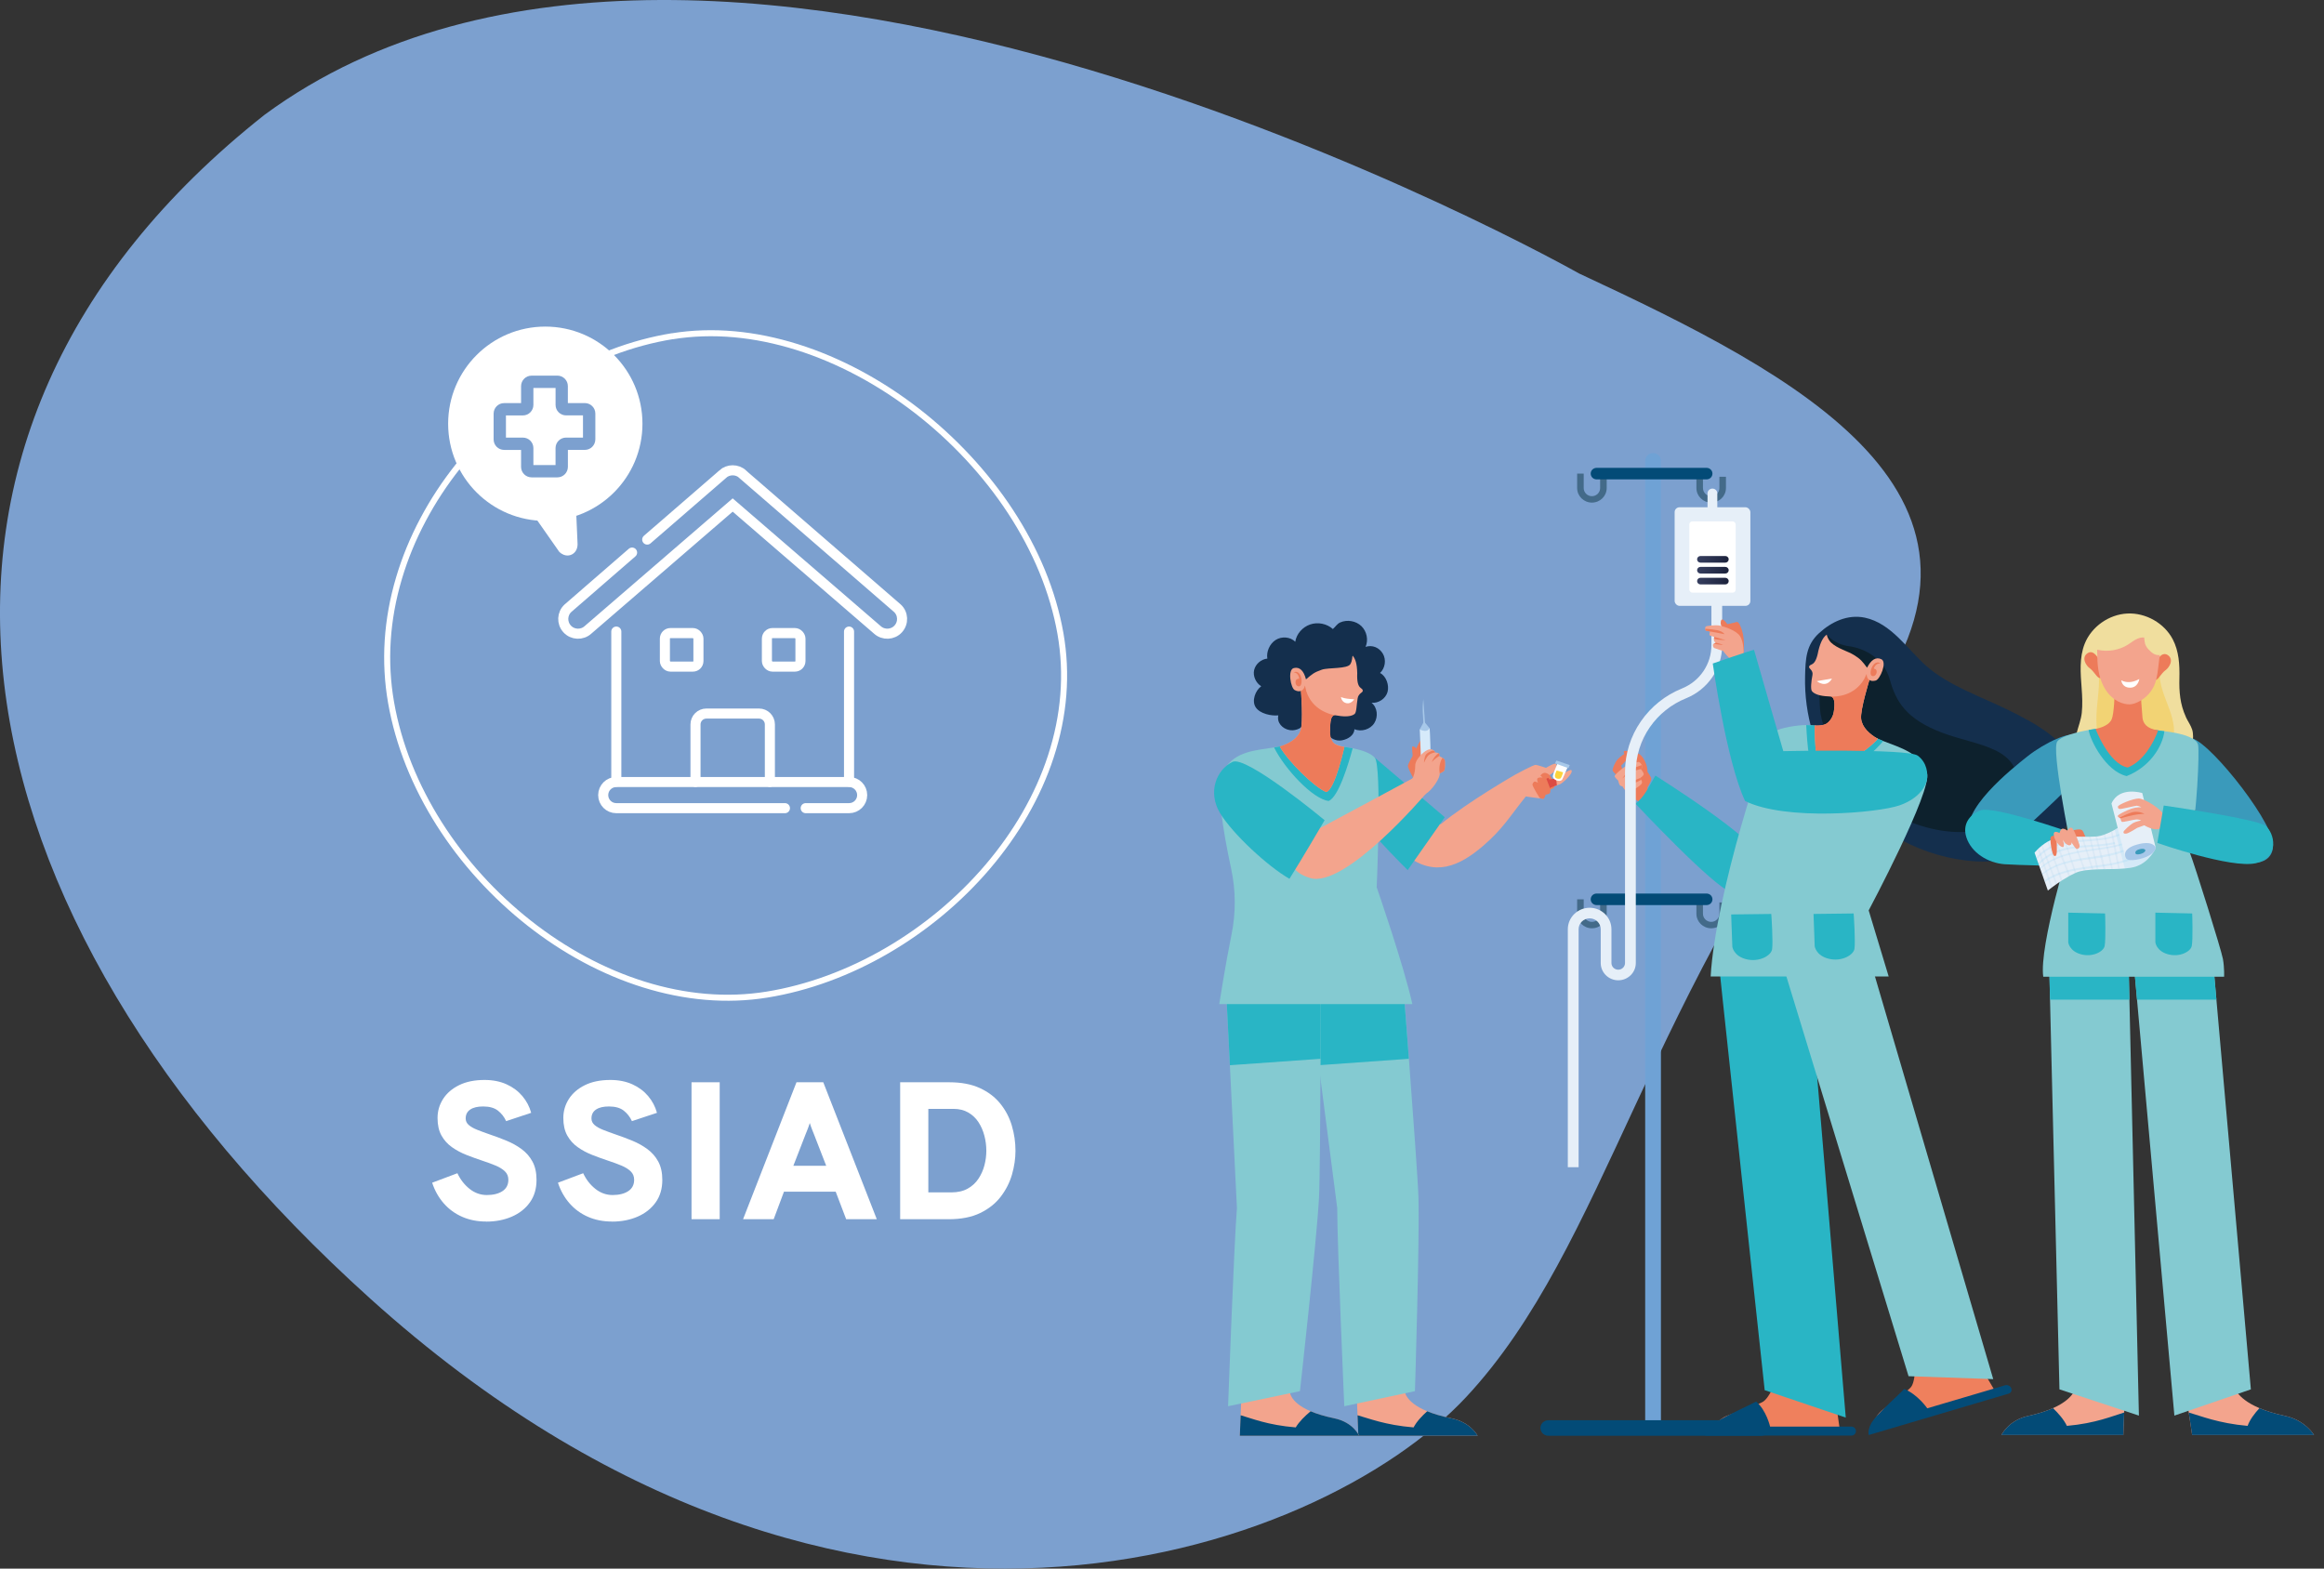 <?xml version="1.0" encoding="UTF-8"?>
<svg id="Calque_1" xmlns="http://www.w3.org/2000/svg" xmlns:xlink="http://www.w3.org/1999/xlink" version="1.1" viewBox="0 0 712.8 481.17">
  <rect x="0" y="0" width="712.8" height="481.17" fill="#333333" stroke="none"/>
  <!-- Generator: Adobe Illustrator 29.0.0, SVG Export Plug-In . SVG Version: 2.1.0 Build 186)  -->
  <defs>
    <style>
      .st0 {
        fill: #f0de9e;
      }

      .st1 {
        fill: #f2d374;
      }

      .st2 {
        fill: url(#linear-gradient2);
      }

      .st3 {
        fill: url(#linear-gradient1);
      }

      .st4 {
        fill: #ed7b5a;
      }

      .st5 {
        fill: #ef805d;
      }

      .st6 {
        fill: #e6eff8;
      }

      .st7 {
        fill: #6fa2d5;
      }

      .st8 {
        fill: #84cad1;
      }

      .st9 {
        fill: #d6eafa;
      }

      .st10 {
        fill: #0d212d;
      }

      .st11 {
        fill: #3a9abb;
      }

      .st12 {
        fill: url(#linear-gradient);
      }

      .st13 {
        fill: #436a89;
      }

      .st14 {
        fill: #fcd43b;
      }

      .st15 {
        fill: #7ca0cf;
      }

      .st16 {
        fill: #fff;
      }

      .st17 {
        stroke-linecap: round;
        stroke-width: 3.09px;
      }

      .st17, .st18 {
        fill: none;
        stroke: #fff;
        stroke-miterlimit: 10;
      }

      .st19 {
        fill: #7ecdf1;
      }

      .st19, .st20 {
        opacity: .17;
      }

      .st20, .st21 {
        fill: #a7c8e9;
      }

      .st22 {
        fill: #29b5c5;
      }

      .st23 {
        fill: #142f4d;
      }

      .st24 {
        fill: #dc4b44;
      }

      .st18 {
        stroke-width: 1.85px;
      }

      .st25 {
        fill: #f3a48d;
      }

      .st26 {
        fill: #034b77;
      }
    </style>
    <linearGradient id="linear-gradient" x1="520.52" y1="171.57" x2="530.2" y2="171.57" gradientUnits="userSpaceOnUse">
      <stop offset="0" stop-color="#363e5f"/>
      <stop offset=".67" stop-color="#252c48"/>
      <stop offset="1" stop-color="#1c223c"/>
    </linearGradient>
    <linearGradient id="linear-gradient1" y1="174.91" y2="174.91" xlink:href="#linear-gradient"/>
    <linearGradient id="linear-gradient2" y1="178.25" y2="178.25" xlink:href="#linear-gradient"/>
  </defs>
  <path class="st15" d="M81.27,35.11c-125.42,99-98.71,245.19,32.33,363.27,146.09,131.65,291.15,78.32,336.06,30.19,43.35-46.47,54.85-123.1,121.29-208.64,52.74-67.89-19.68-104.84-86.64-136.05,0,0-265.19-150.05-403.03-48.77Z"/>
  <g>
    <path class="st16" d="M149.1,374.7c-2.68,0-5.12-.48-7.32-1.44-2.2-.96-4.08-2.33-5.65-4.11-1.57-1.78-2.77-3.9-3.58-6.36l7.74-2.91c.92,1.96,2.17,3.56,3.75,4.81s3.34,1.88,5.28,1.88,3.6-.4,4.8-1.2c1.2-.8,1.8-1.96,1.8-3.48,0-1.04-.35-1.9-1.05-2.58s-1.66-1.28-2.88-1.79-2.62-1.02-4.2-1.54c-1.56-.52-3.14-1.09-4.74-1.72-1.6-.63-3.07-1.41-4.41-2.36-1.34-.94-2.42-2.13-3.23-3.58-.81-1.45-1.21-3.25-1.21-5.38s.57-4.07,1.7-5.84,2.77-3.18,4.92-4.24c2.15-1.06,4.75-1.59,7.82-1.59,2.52,0,4.76.45,6.72,1.33,1.96.89,3.58,2.1,4.86,3.62,1.28,1.52,2.18,3.23,2.7,5.13l-7.68,2.55c-.58-1.28-1.42-2.35-2.5-3.21-1.09-.86-2.61-1.29-4.54-1.29-1.72,0-3.04.31-3.98.95-.93.63-1.39,1.54-1.39,2.74,0,.78.32,1.45.95,2s1.5,1.04,2.61,1.48c1.11.44,2.39.91,3.83,1.41,1.72.58,3.43,1.22,5.13,1.92,1.7.7,3.25,1.56,4.63,2.58,1.39,1.02,2.5,2.29,3.33,3.81s1.25,3.4,1.25,5.64c0,2.7-.68,5-2.04,6.9-1.36,1.9-3.21,3.36-5.54,4.37s-4.95,1.52-7.84,1.52Z"/>
    <path class="st16" d="M187.68,374.7c-2.68,0-5.12-.48-7.32-1.44-2.2-.96-4.08-2.33-5.65-4.11-1.57-1.78-2.77-3.9-3.58-6.36l7.74-2.91c.92,1.96,2.17,3.56,3.75,4.81s3.34,1.88,5.28,1.88,3.6-.4,4.8-1.2c1.2-.8,1.8-1.96,1.8-3.48,0-1.04-.35-1.9-1.05-2.58s-1.66-1.28-2.88-1.79-2.62-1.02-4.2-1.54c-1.56-.52-3.14-1.09-4.74-1.72-1.6-.63-3.07-1.41-4.41-2.36-1.34-.94-2.42-2.13-3.23-3.58-.81-1.45-1.21-3.25-1.21-5.38s.57-4.07,1.7-5.84,2.77-3.18,4.92-4.24c2.15-1.06,4.75-1.59,7.82-1.59,2.52,0,4.76.45,6.72,1.33,1.96.89,3.58,2.1,4.86,3.62,1.28,1.52,2.18,3.23,2.7,5.13l-7.68,2.55c-.58-1.28-1.42-2.35-2.5-3.21-1.09-.86-2.61-1.29-4.54-1.29-1.72,0-3.04.31-3.98.95-.93.63-1.39,1.54-1.39,2.74,0,.78.32,1.45.95,2s1.5,1.04,2.61,1.48c1.11.44,2.39.91,3.83,1.41,1.72.58,3.43,1.22,5.13,1.92,1.7.7,3.25,1.56,4.63,2.58,1.39,1.02,2.5,2.29,3.33,3.81s1.25,3.4,1.25,5.64c0,2.7-.68,5-2.04,6.9-1.36,1.9-3.21,3.36-5.54,4.37s-4.95,1.52-7.84,1.52Z"/>
    <path class="st16" d="M212.1,373.98v-42h8.64v42h-8.64Z"/>
    <path class="st16" d="M227.91,373.98l16.38-42h8.22l16.41,42h-9.39l-3.21-8.43h-15.87l-3.15,8.43h-9.39ZM243.33,357.6h10.08l-3.81-9.81c-.12-.3-.26-.64-.42-1.04-.16-.39-.31-.79-.45-1.19-.14-.4-.26-.76-.36-1.08-.1.32-.22.68-.36,1.08-.14.4-.29.79-.45,1.19-.16.39-.3.73-.42,1.04l-3.81,9.81Z"/>
    <path class="st16" d="M276.09,373.98v-42h15.06c3.66,0,6.78.59,9.36,1.77,2.58,1.18,4.68,2.78,6.3,4.79,1.62,2.01,2.8,4.27,3.54,6.77.74,2.5,1.11,5.06,1.11,7.68,0,2.38-.36,4.8-1.06,7.26-.71,2.46-1.86,4.73-3.45,6.81s-3.7,3.76-6.32,5.03-5.86,1.9-9.72,1.9h-14.82ZM284.73,365.76h7.02c1.98,0,3.66-.38,5.03-1.14,1.37-.76,2.47-1.77,3.31-3.03.84-1.26,1.46-2.64,1.85-4.14.39-1.5.58-2.99.58-4.47,0-1.56-.2-3.1-.6-4.62s-1-2.9-1.81-4.14c-.81-1.24-1.86-2.23-3.14-2.97-1.28-.74-2.8-1.11-4.56-1.11h-7.68v25.62Z"/>
  </g>
  <path class="st18" d="M206.24,103.12c-6.22,1.01-12.49,2.7-18.61,5.04-6,2.29-11.91,5.2-17.56,8.66-5.59,3.42-10.93,7.38-15.9,11.78-4.96,4.39-9.55,9.23-13.64,14.38-4.13,5.2-7.76,10.72-10.78,16.43-3.09,5.81-5.57,11.84-7.37,17.92-3.81,12.81-4.62,25.66-2.43,38.18,1.12,6.4,2.97,12.85,5.5,19.17,2.47,6.16,5.59,12.24,9.29,18.07,3.64,5.73,7.84,11.23,12.49,16.36,4.62,5.09,9.69,9.82,15.06,14.05,5.4,4.25,11.11,8,16.99,11.15,5.96,3.2,12.1,5.79,18.25,7.7,6.29,1.96,12.63,3.22,18.85,3.75,6.41.55,12.75.32,18.86-.67,6.26-1.01,12.59-2.69,18.83-4.99,6.14-2.26,12.2-5.12,18.02-8.51,5.79-3.37,11.34-7.26,16.52-11.57,5.19-4.33,10.01-9.08,14.31-14.12,4.36-5.12,8.21-10.55,11.44-16.14,3.3-5.73,5.97-11.66,7.92-17.64,4.15-12.65,5.15-25.37,2.97-37.79-1.12-6.37-3.02-12.83-5.64-19.19-2.56-6.19-5.82-12.33-9.69-18.24-7.57-11.55-17.54-22.27-28.83-30.99-5.64-4.35-11.59-8.21-17.7-11.47-6.19-3.3-12.54-5.98-18.87-7.97-6.47-2.03-12.96-3.36-19.28-3.93-6.51-.59-12.89-.38-18.99.6"/>
  <g>
    <g>
      <g>
        <g>
          <line class="st17" x1="260.41" y1="239.76" x2="260.41" y2="193.73"/>
          <line class="st17" x1="189.03" y1="193.73" x2="189.03" y2="239.76"/>
          <path class="st17" d="M193.87,169.5l-19.65,17.05c-1.84,1.67-1.96,4.53-.27,6.37,1.67,1.84,4.55,1.96,6.39.29l44.38-38.3,44.38,38.3c1.84,1.67,4.72,1.55,6.39-.29,1.69-1.84,1.57-4.7-.27-6.37l-47.43-41.07v-.04c-.86-.79-1.96-1.18-3.07-1.18-1.1,0-2.21.39-3.08,1.18v.04s-23.13,20.03-23.13,20.03"/>
          <path class="st17" d="M213.32,239.84v-17.63c0-1.84,1.49-3.33,3.33-3.33h16.15c1.84,0,3.33,1.49,3.33,3.33v17.63"/>
          <g>
            <rect class="st17" x="203.93" y="194.19" width="10.29" height="10.29" rx="1.71" ry="1.71"/>
            <rect class="st17" x="235.22" y="194.19" width="10.29" height="10.29" rx="1.71" ry="1.71"/>
          </g>
        </g>
        <path class="st17" d="M240.75,247.9h-51.73c-2.22,0-4.01-1.8-4.01-4.01h0c0-2.22,1.8-4.01,4.01-4.01h71.41c2.22,0,4.01,1.8,4.01,4.01h0c0,2.22-1.8,4.01-4.01,4.01h-13.31"/>
      </g>
      <g>
        <path class="st16" d="M163.93,158.41l7.58,10.83c.96.96,1.91,1.16,2.54,1.16h0c1.06,0,2.02-.55,2.58-1.47.34-.57.52-1.25.52-2.02l-.41-9.4-12.82.91Z"/>
        <circle class="st16" cx="167.25" cy="129.98" r="29.8"/>
      </g>
    </g>
    <g>
      <path id="Tracé_115311" class="st15" d="M170.96,115.23h-7.92c-1.78,0-3.21,1.44-3.22,3.22v5.2h-5.2c-1.78,0-3.21,1.44-3.22,3.22v7.92c0,1.78,1.44,3.21,3.22,3.22h5.2v5.2c0,1.78,1.44,3.21,3.22,3.22h7.92c1.78,0,3.21-1.44,3.22-3.22v-5.21h5.2c1.78,0,3.21-1.44,3.22-3.22v-7.92c0-1.78-1.44-3.21-3.22-3.22h-5.21v-5.2c0-1.78-1.44-3.21-3.21-3.22ZM178.81,127.43v6.8h-5.2c-1.78,0-3.21,1.44-3.22,3.22v5.21h-6.79v-5.21c0-1.78-1.44-3.21-3.22-3.22h-5.2v-6.8h5.2c1.78,0,3.21-1.44,3.22-3.22v-5.21h6.8v5.2c0,1.78,1.44,3.21,3.22,3.22h5.2Z"/>
      <path id="Tracé_115311_-_Contour" class="st15" d="M179.38,137.43c1.46,0,2.64-1.19,2.65-2.65v-7.92c0-1.46-1.19-2.64-2.65-2.65h-5.77v-5.77c0-1.46-1.19-2.64-2.65-2.65h-7.92c-1.46,0-2.64,1.19-2.65,2.65v5.77h-5.77c-1.46,0-2.64,1.19-2.65,2.65v7.92c0,1.46,1.19,2.64,2.65,2.65h5.77v5.77c0,1.46,1.19,2.64,2.65,2.65h7.92c1.46,0,2.64-1.19,2.65-2.65v-5.77h5.77ZM163.03,118.43h7.93v5.77c0,1.46,1.19,2.64,2.65,2.65h5.77v7.93h-5.77c-1.46,0-2.64,1.19-2.65,2.65v5.77h-7.93v-5.77c0-1.46-1.19-2.64-2.65-2.65h-5.77v-7.94h5.77c1.46,0,2.64-1.19,2.65-2.65v-5.77Z"/>
    </g>
  </g>
  <g>
    <g>
      <g>
        <g>
          <path class="st13" d="M524.84,154.17c-2.5,0-4.53-2-4.53-4.46v-4.43h2.01v4.43c0,1.37,1.13,2.49,2.52,2.49s2.52-1.12,2.52-2.49v-3.47h2.01v3.47c0,2.46-2.03,4.46-4.53,4.46Z"/>
          <path class="st13" d="M488.26,154.17c-2.5,0-4.53-2-4.53-4.46v-4.43h2.01v4.43c0,1.37,1.13,2.49,2.52,2.49s2.52-1.12,2.52-2.49v-3.47h2.01v3.47c0,2.46-2.03,4.46-4.53,4.46Z"/>
        </g>
        <g>
          <path class="st7" d="M509.43,141.35v297.63h-4.83V141.35c0-1.31,1.08-2.38,2.42-2.38.67,0,1.27.27,1.71.7.44.43.71,1.03.71,1.68Z"/>
          <path class="st26" d="M523.43,147.05h-33.74c-.99,0-1.8-.79-1.8-1.77h0c0-.98.8-1.77,1.8-1.77h33.74c.99,0,1.8.79,1.8,1.77h0c0,.98-.8,1.77-1.8,1.77Z"/>
          <g>
            <path class="st13" d="M524.84,284.75c-2.5,0-4.53-2-4.53-4.46v-4.43h2.01v4.43c0,1.37,1.13,2.49,2.52,2.49s2.52-1.12,2.52-2.49v-3.47h2.01v3.47c0,2.46-2.03,4.46-4.53,4.46Z"/>
            <path class="st13" d="M488.26,284.75c-2.5,0-4.53-2-4.53-4.46v-4.43h2.01v4.43c0,1.37,1.13,2.49,2.52,2.49s2.52-1.12,2.52-2.49v-3.47h2.01v3.47c0,2.46-2.03,4.46-4.53,4.46Z"/>
          </g>
          <path class="st26" d="M523.43,277.63h-33.74c-.99,0-1.8-.79-1.8-1.77h0c0-.98.8-1.77,1.8-1.77h33.74c.99,0,1.8.79,1.8,1.77h0c0,.98-.8,1.77-1.8,1.77Z"/>
        </g>
        <path class="st26" d="M542.66,438.03c0,.66-.27,1.25-.71,1.68-.44.43-1.04.7-1.71.7h-65.35c-1.34,0-2.42-1.07-2.42-2.38s1.08-2.38,2.42-2.38h65.35c1.33,0,2.42,1.07,2.42,2.38Z"/>
      </g>
      <g>
        <path class="st4" d="M503.57,234.65l-3.35,2.11c-.33-.29-.53-.46-.53-.46l-3.38,3.14s4.31,5.45,6.67,6.71c3.32-1.04,2.65-3.71,2.28-4.54,0,0,1.17-1.84,1.2-2.74.04-.9-2.89-4.22-2.89-4.22Z"/>
        <path class="st4" d="M505.09,237.5c-.15.28-1.58.41-2.12-1.19-.54-1.6-1.13-2.46-1.13-2.46,0,0-1.69-.9-2.73-1.67-1.05-.77-1.33-1.62-.92-1.8.41-.18,3.17.04,4.7,1.01,1.53.97,2.95,4.7,2.21,6.1Z"/>
        <path class="st4" d="M495.85,237.78s-1.09-.98-1.23-1.45c-.14-.46.72-2.53,1.55-3.43.83-.9,2.61-2.15,2.98-1.92s.42,1.06.15,1.59c-.26.53-2.07,2.28-2.07,2.28,0,0,.48,1.16.34,1.56-.27.78-1.31,1.11-1.72,1.38Z"/>
        <path class="st22" d="M507.73,237.9c-2.46,4.22-3.39,6.49-6.1,8.63,0,0,24.34,26.01,29.45,27.15,5.8,1.29,9.21-4.53,8.91-10.14-.3-5.61-32.26-25.64-32.26-25.64Z"/>
        <g>
          <path class="st25" d="M503.57,234.65s.05.1.08.16c.3.67-.39,1.09-.39,1.09,0,0,.86,1.01.89,1.56.03.54-1.15,1.22-1.2,1.24,0,0,0,0,0,0,0,0,.22.21.41.5.05.08.1.16.14.25.17.35.21.75-.12,1.1-1.75,1.86-4.41,2.33-5.08,1.7-.17-.15-.64-1-.64-1,0,0-.58-.15-.82-.37-.24-.22-.53-1.45-.53-1.45,0,0-.89-.82-1.09-1.26-.2-.43,2.76-2.83,3.24-3.04.49-.2,3.77-1.43,4.05-1.42.26,0,.74.35,1.05.93Z"/>
          <path class="st4" d="M503.57,234.65s.05.1.08.16c.3.67-.39,1.09-.39,1.09,0,0-2.5.62-3.24,1-.47.23-2.43,1.89-2.43,1.89,0,0,1.28-1.84,2.1-2.48.61-.48,2.78-1.27,3.88-1.65Z"/>
          <path class="st4" d="M502.95,238.69s.22.21.41.5c-.53.3-1.3.74-1.63.83-.88.24-1.99.01-1.99.01l3.22-1.34Z"/>
        </g>
        <g>
          <path class="st6" d="M484.17,358.03h-3.3v-72.99c0-3.63,3-6.59,6.69-6.59s6.69,2.96,6.69,6.59v10.36c0,1.13.93,2.05,2.08,2.05s2.08-.92,2.08-2.05v-58.55c0-5.61,1.69-11.01,4.89-15.62,3.12-4.5,7.47-7.97,12.57-10.04,5.49-2.22,9.04-7.45,9.04-13.31v-13.81h3.3v13.81c0,7.19-4.35,13.6-11.08,16.32-4.5,1.82-8.34,4.89-11.1,8.86-2.82,4.07-4.31,8.84-4.31,13.79v58.55c0,2.92-2.41,5.3-5.38,5.3s-5.38-2.38-5.38-5.3v-10.36c0-1.84-1.52-3.34-3.39-3.34s-3.39,1.5-3.39,3.34v72.99Z"/>
          <g>
            <path class="st6" d="M525.22,157.84h0c-.83,0-1.5-.66-1.5-1.48v-5.01c0-.82.67-1.48,1.5-1.48h0c.83,0,1.5.66,1.5,1.48v5.01c0,.82-.67,1.48-1.5,1.48Z"/>
            <rect class="st6" x="513.63" y="155.6" width="23.23" height="30.24" rx="1.5" ry="1.5"/>
            <rect class="st16" x="518.14" y="159.93" width="14.21" height="21.86" rx=".92" ry=".92"/>
            <g>
              <path class="st12" d="M529.17,172.59h-7.61c-.57,0-1.04-.46-1.04-1.02h0c0-.56.46-1.02,1.04-1.02h7.61c.57,0,1.04.46,1.04,1.02h0c0,.56-.46,1.02-1.04,1.02Z"/>
              <path class="st3" d="M529.17,175.93h-7.61c-.57,0-1.04-.46-1.04-1.02h0c0-.56.46-1.02,1.04-1.02h7.61c.57,0,1.04.46,1.04,1.02h0c0,.56-.46,1.02-1.04,1.02Z"/>
              <path class="st2" d="M529.17,179.27h-7.61c-.57,0-1.04-.46-1.04-1.02h0c0-.56.46-1.02,1.04-1.02h7.61c.57,0,1.04.46,1.04,1.02h0c0,.56-.46,1.02-1.04,1.02Z"/>
            </g>
          </g>
        </g>
      </g>
      <g>
        <g>
          <path class="st23" d="M622.03,220.95c-1.91-1.08-3.87-2.07-5.78-3.02-8.32-4.12-18.61-7.57-25.5-13.71-5.75-5.12-10.68-13.03-18.76-14.75-5.33-1.1-10.28,1.27-14.09,4.77-3.99,3.66-4.14,7.98-4.26,13.28-.27,11.64,3.17,23.37,9.9,32.96,8.98,12.8,23.66,21.55,39.34,23.45,8.57,1.04,17.72-.02,24.87-4.79,7.15-4.77,11.74-13.77,9.57-22-1.95-7.38-8.35-12.32-15.27-16.21Z"/>
          <path class="st10" d="M560.27,194.68s2.25,2.94,6.83,3.54c4.58.6,10.69,3.61,12.53,10.23,1.83,6.62,4.89,12.04,15.89,16.25,11,4.21,24.75,4.21,23.22,17.76-1.53,13.54-18.94,16.25-35.75,8.43-16.81-7.83-24.29-27.07-24.75-33.11-.92-12.04,2.03-23.1,2.03-23.1Z"/>
        </g>
        <g>
          <g>
            <path class="st5" d="M524.99,439.04h39.37l-1.22-8.52-19.38-4.8s-1.46,3.24-2.93,4.2c-1.46.96-7.8,3-11.34,4.44-2.01.82-4.51,3.36-4.51,4.68Z"/>
            <path class="st26" d="M523.04,440.36s.24-2.16,3.41-4.2c3.17-2.04,10-5.04,12.19-6.24,3.17,2.76,4.27,7.68,4.27,7.68h24.93c.77,0,1.4.62,1.4,1.38h0c0,.76-.63,1.38-1.4,1.38h-44.8Z"/>
          </g>
          <path class="st22" d="M566.12,434.84l-24.87-8.41s-9.4-87.06-12.87-119.68c-.79-7.39-1.27-11.98-1.27-12.14l27.29.58.97,11.57,10.75,128.09Z"/>
        </g>
        <g>
          <g>
            <path class="st5" d="M574.51,438.41l37.71-11.15-4.47-7.58-20.42,1.03s-.15,3.43-1.17,4.73c-1.03,1.31-6.31,5-9.14,7.34-1.6,1.33-3.02,4.4-2.51,5.63Z"/>
            <path class="st26" d="M573.16,440.19s-.6-2.08,1.64-4.87c2.24-2.79,7.62-7.52,9.26-9.26,4.11,1.67,7.06,5.93,7.06,5.93l23.87-7.06c.74-.22,1.58.18,1.88.89h0c.3.71-.07,1.46-.81,1.68l-42.9,12.69Z"/>
          </g>
          <path class="st8" d="M611.35,423.04l-25.97-.9s-37.85-123.76-37.87-123.92l27.35.58,36.49,124.24Z"/>
        </g>
        <g>
          <path class="st8" d="M579.28,299.53l-6.13-20.27s19.61-36.82,17.87-42.12c-2.05-6.22-8.17-7.76-13.42-9.84-.75-.3-1.48-.6-2.18-.94-6.01-1.31-18.46-3.71-18.84-3.8,0,0-1.09-.12-2.57-.15-2.32-.04-8.14.8-9.8,2.04-2.48,1.85-18.16,50.37-19.53,75.08h54.61Z"/>
          <path class="st22" d="M556.23,280.35l12.3-.15c.04.2.6,8.79.25,10.87-.32,1.9-3.91,3.99-7.86,3.03-3.95-.96-4.33-3.84-4.33-3.84l-.36-9.9Z"/>
          <path class="st22" d="M530.97,280.5l12.3-.15c.04.2.6,8.79.25,10.87-.32,1.9-3.91,3.99-7.86,3.03-3.95-.96-4.33-3.84-4.33-3.84l-.36-9.9Z"/>
          <path class="st22" d="M577.59,227.3c-4.6,5.7-15.1,12.99-19.96,12.45-2.65-1.88-3.41-12.17-3.63-17.34,1.48.03,2.57.15,2.57.15.38.09,12.83,2.49,18.84,3.8.7.33,1.43.64,2.18.94Z"/>
        </g>
        <g>
          <path class="st25" d="M575.95,226.65c-3.35,3.8-13.07,9.96-16.96,10.6-2.49-1.19-2.41-14.69-2.41-14.69,0,0,2.57.15,3.68-.62,1.6-1.11,2.1-2.91,2.19-3.6.08-.62.77-4.43-.97-4.67-.21-.03-.45-.05-.72-.06-2.48-.09-4.31-.68-5.02-1.61-.47-.61-.19-3.19.15-4.85.33-1.57-1.12-2.03-1.02-2.59.23-1.26,1.9.36,2.85-4.95.71-2.89,1.58-4.26,2.57-4.94.08.36.42,1.58,1.35,2.47,1.84,1.76,5.1,2.62,6.91,3.73,2.19,1.34,2.63,2,4.1,3.94,1.18-2.33,2.67-3.43,4.39-2.6,1.84.89-.4,6.19-1.73,6.54-1.33.36-1.93-.16-1.93-.16,0,0-2.85,9.17-2.54,11.89.31,2.72,2.62,4.71,5.12,6.16Z"/>
          <path class="st4" d="M575.95,226.65c-3.35,3.8-13.07,9.96-16.96,10.6-2.49-1.19-2.41-14.69-2.41-14.69,0,0,2.57.15,3.68-.62,1.6-1.11,2.1-2.91,2.19-3.6.08-.62.77-4.43-.97-4.67,1.93.08,7.24-.2,10.27-5.33.17-.38.45-.87.79-1.64-.06,1.44.82,1.89.82,1.89,0,0-2.85,9.17-2.54,11.89.31,2.72,2.62,4.71,5.12,6.16Z"/>
          <path class="st4" d="M576.71,203.57s-.38-.66-1.4-.22c-1.34.59-2.22,3.76-1.01,4.03s1.72-1.72.93-2.1c-.39-.19-.52-.22-.52-.22,0,0,.6-1.81,2-1.48Z"/>
          <path class="st16" d="M561.9,208.14l-4.66.8s2.85,2.39,4.66-.8Z"/>
        </g>
        <g>
          <path class="st4" d="M534.73,200.72s.58-4.25-.46-7.4c-1.04-3.15-1.47-2.59-2.35-2.33-.88.26-2.12.46-2.12.46,0,0-.94-1.34-1.49-1.42-.55-.08-.65,1.05-.48,1.63.17.58.64,1.36,1.14,1.52.5.16,2.62.34,2.62.34l3.14,7.21Z"/>
          <g>
            <path class="st25" d="M533.71,203.37c-2.42.34-5.19-3.68-5.19-3.68,0,0-2.32-.71-2.71-.9-.39-.19-.5-.92-.4-1.13.03-.06.1-.12.19-.18.27-.18.7-.35.7-.35,0,0-.28-.09-.51-.4-.11-.14-.12-.45-.1-.74.02-.33.08-.63.08-.63,0,0-1.15-.32-1.38-.47-.23-.15.1-1.18.1-1.18l-1.26-.25c-.15-.1-.23-.34-.24-.58-.02-.23.03-.48.12-.64.2-.33,2.79-.47,3.77-.42.98.06,4.71,1.12,6.39,2.79,1.92,1.9,1.98,8.55.43,8.77Z"/>
            <path class="st4" d="M528.94,194.54c-.63-.18-4.44-.83-4.44-.83l-1.26-.25c-.15-.1-.23-.34-.24-.58,1.12.03,3.54.35,3.82.45.41.14,1.46.32,2.13,1.22Z"/>
            <path class="st4" d="M529.26,196.36s-2.17,0-3.56-.38c.02-.33.08-.63.08-.63l3.48,1.01Z"/>
            <path class="st4" d="M528.52,197.82c-.95-.02-2.17-.21-2.92-.34.27-.18.7-.35.7-.35,0,0,1.69.42,2.22.69Z"/>
          </g>
        </g>
        <path class="st22" d="M525.32,203.53s12.66-4.4,12.67-4.18c.01.21,8.97,31.06,8.97,31.06,0,0,38.28-.83,41.24,1.38,2.95,2.2,3.07,5.63,2.86,7.21-.2,1.58-1.93,5.75-8.42,8.03-6.48,2.28-34.94,4.87-47.4-1.33-5.75-12.21-9.91-42.16-9.91-42.16Z"/>
      </g>
    </g>
    <g>
      <g>
        <g>
          <path class="st25" d="M670.22,425.98l1.1,7.31,1.04,6.9h37.39s-2.66-4.55-8.89-5.87c-3.24-.69-5.81-1.51-7.85-2.38-7.63-3.23-7.88-7.1-7.88-7.1l-14.9,1.14Z"/>
          <path class="st26" d="M671.32,433.29l1.04,6.9h37.39s-2.66-4.55-8.89-5.87c-3.24-.69-5.81-1.51-7.85-2.38-1.46,1.57-2.95,3.51-3.64,5.44-8.98-.79-14.49-3.09-18.04-4.1Z"/>
        </g>
        <g>
          <polygon class="st8" points="690.37 426.18 666.91 434.23 655.45 306.63 654.65 297.72 678.99 297.46 679.8 306.63 690.37 426.18"/>
          <polygon class="st22" points="679.8 306.63 655.45 306.63 654.65 297.72 678.99 297.46 679.8 306.63"/>
        </g>
      </g>
      <g>
        <g>
          <path class="st25" d="M651.79,425.98l-.28,7.31-.26,6.9h-37.39s2.15-4.55,8.23-5.87c3.16-.69,5.64-1.51,7.59-2.38,7.26-3.23,7.08-7.1,7.08-7.1l15.03,1.14Z"/>
          <path class="st26" d="M651.51,433.29l-.26,6.9h-37.39s2.15-4.55,8.23-5.87c3.16-.69,5.64-1.51,7.59-2.38,1.64,1.57,3.34,3.51,4.26,5.44,8.89-.78,14.14-3.09,17.57-4.1Z"/>
        </g>
        <g>
          <polygon class="st8" points="656.03 434.23 631.66 426.18 628.77 306.63 628.55 297.46 652.92 297.72 653.12 306.63 656.03 434.23"/>
          <polygon class="st22" points="652.92 297.72 653.12 306.63 628.77 306.63 628.55 297.46 652.92 297.72"/>
        </g>
      </g>
      <g>
        <path class="st11" d="M637.18,225.77c-1.86-1.83-10.19,2.16-15.22,6.15-5.04,3.99-21.15,16.83-17.74,24.49,2.3,5.18,9.42,5.29,12.92,1.62,3.5-3.67,17.09-15.62,20.26-19.85,3.4-4.53,2.87-9.37-.22-12.41Z"/>
        <path class="st11" d="M671.45,226.46c4.31-1.33,24.9,24.22,25.66,32.05.76,7.82-9.32,7.22-12.37,3.61-3.06-3.61-16.96-19.71-18.18-22.57-1.22-2.86-4.89-10.08,4.89-13.09Z"/>
        <g>
          <path class="st0" d="M670.41,219.9c.58,1.28,1.51,2.54,1.94,3.85.42,1.27.32,2.9.16,4.2-.33,2.74-1.48,5.38-3.24,7.53-2.78,3.39-6.97,5.54-11.34,6.22-4.37.68-8.91-.06-13-1.72-2.31-.94-4.54-2.2-6.22-4.02-3.08-3.33-2.83-7-1.79-11.05.54-2.12,1.35-4.08,1.59-6.28.26-2.48.14-4.98-.04-7.45-.34-4.63-.78-9.44.95-13.76,2.08-5.19,7.41-8.96,13.07-9.23,5.66-.27,11.34,2.96,13.93,7.93,1.9,3.65,2.13,7.85,2.03,11.87-.11,4.2.19,8,1.98,11.91Z"/>
          <path class="st1" d="M664.26,214.59c-1.4-3.66-2.65-7.7-1.39-11.42-4.43.03-9.44.1-13.87.13l-6.06-.74c1.39,4.24.77,8.83.33,13.27-.44,4.44-.64,9.15,1.48,13.09,2.28,4.25,7.31,6.95,12.15,6.34,4.84-.6,9.09-4.57,9.79-9.32.57-3.87-1.03-7.69-2.43-11.35Z"/>
        </g>
        <g>
          <path class="st8" d="M682.14,299.6h-55.45c-1.32-9.48,8.31-40.78,8.31-40.78,0,0-5.88-28.84-4.01-31.37,1.32-1.78,6.62-2.98,9.63-3.54,1.26-.23,2.12-.35,2.12-.35l18.71.41s1.08.13,2.4.31c1.23.17,2.66.38,3.63.58,2.01.41,6.3,1.5,6.71,3.68.42,2.18-.28,20.87-2.63,32.73,1.66,4.3,9.76,30.14,10.25,32.93.48,2.8.35,5.39.35,5.39Z"/>
          <path class="st22" d="M661.09,279.95l11.28.25c.03.19.26,8.08-.13,9.98-.35,1.73-3.72,3.54-7.31,2.53-3.59-1.01-3.85-3.66-3.85-3.66v-9.09Z"/>
          <path class="st22" d="M634.37,279.95l11.28.25c.03.19.26,8.08-.13,9.98-.35,1.73-3.72,3.54-7.31,2.53-3.59-1.01-3.85-3.66-3.85-3.66v-9.09Z"/>
          <path class="st22" d="M663.84,224.29c-.53,4.71-4.52,11.01-11.57,13.77-6.36-1.44-11.19-10.93-11.66-14.14,1.26-.23,2.12-.35,2.12-.35l18.71.41s1.08.13,2.4.31Z"/>
        </g>
        <g>
          <path class="st22" d="M634.9,255.28s-23.48-8.23-27.48-6.7c-3.37,1.29-5.58,4.31-4.31,8.26,1.53,4.75,6.61,7.87,11.73,8.26,3.53.27,18.3.57,18.3.57l1.76-10.39Z"/>
          <g>
            <path class="st4" d="M635.18,254.91s2.69-.95,3.44-.21c.64.63.54,1.59,1.74,2.96.4.46.16,1.17-.44,1.31-.93.23-2.38.19-2.8-1.3-.63-2.2-1.94-2.76-1.94-2.76Z"/>
            <g>
              <g>
                <g>
                  <path class="st6" d="M661.21,260.11s-1.83,4.31-6.21,5.72c-.91.29-2.04.47-3.3.57-.48.04-.97.07-1.48.1-.17.01-.35.02-.53.03-.53.02-1.07.04-1.62.05-.18,0-.35,0-.53.01-.57.01-1.15.02-1.73.03-.23,0-.46,0-.69.01-.5.01-1,.02-1.49.04-.19,0-.37.01-.56.02-.32.01-.64.03-.95.05-.19.01-.38.02-.56.03-.64.04-1.26.1-1.85.18-.2.03-.4.06-.59.09-.86.14-1.63.33-2.26.6-.01,0-.02.01-.04.02-.16.07-.32.14-.48.21-.45.2-.9.43-1.35.67-.19.1-.37.2-.56.31-.64.36-1.26.74-1.86,1.12-.16.1-.33.21-.48.31-.4.26-.78.52-1.13.77-.15.1-.3.21-.44.31-.38.27-.73.52-1.03.75-.16.12-.3.22-.43.33-.6.45-.95.74-.95.74l-.91-2.59-.18-.52-.58-1.67-.14-.39-.51-1.44-.1-.28-.32-.92-.17-.49-.41-1.16-.22-.62-.54-1.55s.33-.41.92-.99c.15-.14.31-.3.48-.46.21-.19.43-.38.67-.58.11-.09.23-.19.35-.28.45-.35.95-.69,1.5-1.01.11-.06.21-.12.32-.18.53-.29,1.1-.54,1.69-.74.15-.05.31-.1.47-.14.07-.02.13-.04.2-.05.64-.15,1.34-.26,2.08-.33.11-.01.23-.02.35-.03.73-.06,1.5-.1,2.27-.11.14,0,.29,0,.43,0,.87-.01,1.74,0,2.59,0,.14,0,.29,0,.43,0,.67,0,1.32.01,1.93.01.17,0,.33,0,.49,0,.5,0,.98-.02,1.41-.05.2-.01.38-.03.56-.05.1,0,.19-.02.28-.03.53-.07,1.12-.22,1.74-.43.14-.05.29-.1.43-.16.59-.22,1.19-.49,1.79-.78.14-.07.28-.14.41-.21.25-.13.49-.26.74-.39,1.85-1.03,3.47-2.22,4.05-2.94.4.55.85,1.11,1.34,1.67.1.12.2.23.31.35.47.52.96,1.05,1.46,1.55.11.12.23.23.34.35.41.41.82.81,1.22,1.18.11.11.22.21.33.31,1.94,1.81,3.56,3.12,3.56,3.12Z"/>
                  <path class="st19" d="M661.21,260.11s-1.83,4.31-6.21,5.72c-.91.29-2.04.47-3.3.57l-3.09-11.88c1.85-1.03,3.47-2.22,4.05-2.94.4.55.85,1.11,1.34,1.67.1.12.2.23.31.35.47.52.96,1.05,1.46,1.55.11.12.23.23.34.35.41.41.82.81,1.22,1.18.11.11.22.21.33.31,1.94,1.81,3.56,3.12,3.56,3.12Z"/>
                  <path class="st20" d="M629.49,272.09c-.16.12-.3.22-.43.33-.77-2.08-1.45-4.2-2.17-6.3-.49-1.41-.97-2.82-1.45-4.23-.15-.45-.32-.9-.48-1.36.15-.14.31-.3.48-.46.17.54.34,1.08.52,1.6.46,1.32.9,2.64,1.35,3.96.72,2.15,1.5,4.29,2.19,6.46Z"/>
                  <path class="st20" d="M630.96,271.03c-.15.1-.3.21-.44.31-.28-.75-.56-1.5-.84-2.24-.55-1.44-1.08-2.89-1.62-4.33-.65-1.76-1.32-3.51-1.95-5.27.11-.09.23-.19.35-.28.73,1.87,1.44,3.75,2.15,5.63.78,2.06,1.61,4.11,2.35,6.19Z"/>
                  <path class="st20" d="M632.58,269.95c-.16.1-.33.21-.48.31-.77-2.18-1.51-4.37-2.26-6.55-.63-1.83-1.25-3.67-1.87-5.5.11-.06.21-.12.32-.18.66,1.8,1.31,3.6,1.95,5.4.78,2.17,1.59,4.34,2.34,6.52Z"/>
                  <path class="st20" d="M635,268.53c-.19.1-.37.2-.56.31-.13-.35-.25-.69-.39-1.03-.6-1.54-1.2-3.09-1.8-4.64-.76-1.96-1.52-3.91-2.27-5.88.15-.05.31-.1.47-.14.77,1.89,1.51,3.78,2.27,5.68.61,1.53,1.22,3.06,1.83,4.6.15.37.3.73.45,1.1Z"/>
                  <path class="st20" d="M636.83,267.65c-.16.07-.32.14-.48.21-.15-.48-.3-.96-.46-1.44-.48-1.47-.96-2.95-1.45-4.42-.57-1.74-1.14-3.49-1.7-5.23.11-.01.23-.02.35-.03.62,1.82,1.24,3.64,1.86,5.46.62,1.82,1.27,3.63,1.89,5.45Z"/>
                  <path class="st20" d="M639.72,266.95c-.2.03-.4.06-.59.09-.25-.69-.48-1.39-.74-2.08-.53-1.44-1.05-2.88-1.58-4.31-.49-1.34-.97-2.68-1.46-4.02.14,0,.29,0,.43,0,.5,1.31,1,2.62,1.5,3.94.54,1.41,1.07,2.83,1.6,4.24.27.72.56,1.43.84,2.16Z"/>
                  <path class="st20" d="M642.13,266.73c-.19.01-.38.02-.56.03-.21-.65-.41-1.29-.62-1.94-.46-1.44-.91-2.88-1.37-4.32-.41-1.29-.81-2.59-1.21-3.89.14,0,.29,0,.43,0,.42,1.26.84,2.52,1.26,3.78.48,1.48.97,2.96,1.45,4.43.21.63.41,1.26.62,1.89Z"/>
                  <path class="st20" d="M643.64,266.67c-.19,0-.37.01-.56.02-.14-.6-.28-1.19-.42-1.79-.33-1.41-.66-2.82-.99-4.23-.31-1.34-.63-2.69-.93-4.03.17,0,.33,0,.49,0,.31,1.29.62,2.58.93,3.87.34,1.44.69,2.88,1.03,4.32.15.62.29,1.23.44,1.85Z"/>
                  <path class="st20" d="M645.82,266.62c-.23,0-.46,0-.69.01-.05-.27-.1-.53-.16-.77-.18-.71-.36-1.42-.54-2.14-.36-1.43-.71-2.87-1.07-4.3-.24-.95-.48-1.89-.71-2.84.2-.01.38-.03.56-.05.25.95.49,1.9.73,2.85.37,1.44.74,2.88,1.11,4.33.18.71.36,1.42.54,2.13.06.25.15.51.23.78Z"/>
                  <path class="st20" d="M648.07,266.57c-.18,0-.35,0-.53.01-.13-.59-.25-1.19-.38-1.78-.33-1.49-.66-2.98-.99-4.48-.32-1.42-.63-2.84-.94-4.27.14-.05.29-.1.43-.16.34,1.48.67,2.96,1,4.44.33,1.49.67,2.97,1,4.46.13.59.27,1.17.41,1.76Z"/>
                  <path class="st20" d="M650.21,266.5c-.17.01-.35.02-.53.03-.11-.49-.21-.99-.31-1.48-.04-.2-.09-.4-.13-.61-.16-.76-.32-1.53-.47-2.29-.04-.21-.08-.41-.12-.62-.11-.55-.22-1.1-.32-1.66-.03-.17-.06-.33-.1-.5-.02-.11-.04-.23-.07-.35-.04-.19-.07-.38-.11-.58-.09-.46-.17-.92-.26-1.39-.03-.18-.07-.35-.1-.53-.09-.47-.17-.94-.25-1.41.14-.07.28-.14.41-.21.11.49.22.99.32,1.49.04.17.07.35.11.52.1.47.2.94.3,1.41.04.19.08.39.12.58.02.11.05.22.07.34.03.16.07.33.1.49.11.54.22,1.08.33,1.62.04.21.08.41.12.62.15.77.31,1.54.45,2.32.04.2.08.41.12.61.1.53.2,1.06.3,1.59Z"/>
                </g>
                <path class="st19" d="M654.3,253.6c-1.41,1.45-3.25,2.42-5.18,3.07-.27.09-.55.18-.83.26-.16.05-.33.09-.5.13-.58.15-1.18.27-1.79.38-.15.03-.31.05-.46.08-.66.11-1.33.19-2.02.26-.19.02-.38.04-.57.06-.47.05-.93.09-1.41.13-.17.01-.33.03-.5.04-.58.05-1.16.09-1.74.13-.15.01-.3.02-.45.04-.8.06-1.6.13-2.4.22-.15.02-.3.03-.45.05-.76.09-1.5.2-2.24.33-.12.02-.25.05-.37.07-.71.14-1.4.3-2.07.51-.17.05-.34.1-.5.16-.6.2-1.19.43-1.75.7-.13.06-.25.12-.38.19-.5.26-.98.55-1.44.88-.13.09-.26.19-.39.29-.25.19-.5.4-.73.62-.15.14-.3.29-.45.44-.31.32-.62.67-.9,1.05l-.22-.62c.28-.37.58-.72.91-1.05.14-.15.3-.29.45-.42.23-.21.48-.41.73-.59.13-.1.26-.19.39-.28.47-.32.96-.61,1.47-.88,0,0,0,0,0,0,.12-.06.24-.12.36-.18.57-.27,1.14-.51,1.74-.71.16-.06.33-.11.49-.16.69-.21,1.39-.39,2.11-.53.12-.02.24-.05.36-.07.73-.14,1.47-.24,2.22-.33.15-.02.29-.03.44-.05.81-.09,1.62-.15,2.44-.21.15,0,.29-.02.44-.03.6-.04,1.2-.08,1.8-.12.17-.01.33-.02.49-.03.47-.04.94-.07,1.4-.12.19-.02.38-.04.57-.05.69-.07,1.37-.15,2.04-.26.15-.02.31-.05.46-.08.61-.11,1.22-.23,1.81-.38.16-.04.32-.08.48-.13,2.11-.6,4.08-1.55,5.81-3.15.1.12.2.23.31.35Z"/>
                <path class="st19" d="M648.72,258.91c-.18.04-.37.08-.55.11-.58.11-1.16.21-1.74.29-.16.02-.31.04-.47.06-.65.08-1.31.15-1.97.2-.19.02-.39.03-.58.05-.48.04-.95.07-1.43.1-.17.01-.35.02-.52.03-.52.04-1.05.07-1.57.11-.16.01-.32.02-.49.04-.76.06-1.52.12-2.28.21-.16.02-.31.04-.47.06-.05,0-.11.01-.16.02-.71.09-1.41.21-2.1.35-.13.03-.26.05-.39.08-.66.15-1.3.32-1.94.53-.17.06-.35.11-.52.17-.61.22-1.21.46-1.78.74-.14.07-.27.13-.41.2-.48.25-.94.52-1.39.82-.14.09-.27.19-.41.28-.27.19-.53.4-.79.61-.16.13-.31.26-.46.4-.32.29-.63.61-.92.94l-.17-.49c.28-.35.58-.68.91-1,.15-.14.3-.28.46-.42.25-.21.51-.42.78-.61.13-.1.27-.19.41-.28.45-.3.93-.58,1.41-.83.13-.07.26-.13.4-.2,0,0,0,0,.01,0,.58-.28,1.17-.52,1.76-.73.17-.06.34-.12.51-.17.65-.21,1.31-.38,1.98-.53.13-.03.25-.05.38-.08.74-.15,1.5-.27,2.25-.37.15-.02.31-.04.46-.06.77-.09,1.54-.16,2.32-.22.16-.01.32-.03.48-.04.54-.04,1.09-.08,1.63-.11.17-.01.34-.02.51-.03.48-.03.95-.07,1.42-.1.13,0,.26-.02.4-.03.06,0,.12-.01.19-.02.66-.06,1.33-.12,1.98-.21.16-.02.31-.04.47-.06.59-.08,1.18-.18,1.76-.3.18-.04.36-.07.54-.11.04.19.08.39.12.58Z"/>
                <path class="st19" d="M656.74,256.56c-2.01,1.4-4.32,2.28-6.68,2.9-4.38,1.16-8.93,1.39-13.35,2.28-2.1.43-4.2.99-6.16,1.86-1.67.73-3.38,1.71-4.75,2.95l-.1-.28c.65-.64,1.32-1.23,2.1-1.75.93-.62,1.94-1.12,2.97-1.56,8.28-3.48,18.01-1.82,25.76-6.76.23-.15.42.21.2.36Z"/>
                <path class="st19" d="M657.65,256.99c-1.42,1.77-3.38,3.03-5.45,3.95-.93.41-1.88.75-2.85,1.04-.19.06-.38.11-.57.16-.54.15-1.08.28-1.63.4-.16.03-.31.07-.47.1-.6.12-1.21.23-1.82.34-.2.03-.4.07-.6.1-.48.08-.96.15-1.43.21-.18.03-.35.05-.53.07-.41.06-.81.11-1.22.17-.17.02-.35.05-.52.07-.68.09-1.35.19-2.02.29-.17.03-.34.05-.51.08-.78.12-1.56.26-2.33.42-.15.03-.3.06-.45.09-.58.12-1.14.26-1.71.42-.19.05-.37.1-.56.16-.65.19-1.29.41-1.92.66-.16.06-.32.13-.48.19-.45.19-.89.4-1.33.62-.15.08-.31.16-.46.25-.31.17-.62.36-.92.55-.16.1-.32.21-.48.32-.33.23-.65.47-.97.73l-.14-.39c.31-.27.63-.53.96-.78.15-.11.31-.22.47-.33.29-.2.6-.39.91-.56.15-.09.3-.17.45-.25.44-.24.88-.45,1.34-.65.15-.07.31-.13.47-.2.28-.11.56-.22.84-.32.35-.13.7-.25,1.06-.36.18-.06.37-.11.55-.17.57-.17,1.15-.31,1.74-.45.14-.03.29-.07.43-.1.76-.17,1.54-.31,2.32-.44.17-.03.34-.06.51-.08.68-.11,1.36-.21,2.05-.31.17-.03.34-.05.51-.07.42-.06.85-.12,1.27-.18.18-.03.35-.05.53-.08.48-.07.95-.14,1.43-.22.2-.03.4-.06.59-.1.62-.1,1.23-.21,1.84-.34.16-.03.31-.06.47-.1.55-.12,1.1-.25,1.64-.39.19-.05.38-.1.57-.16,3-.87,5.79-2.24,8.1-4.69.11.11.22.21.33.31Z"/>
                <path class="st19" d="M658.46,260.86c-1.83,1.63-4.11,2.71-6.44,3.46-4.22,1.36-8.67,1.66-13.03,2.3-2.26.33-4.52.76-6.7,1.47-1.83.6-3.5,1.43-5.09,2.48l-.18-.52c1.66-1.21,3.59-2.05,5.55-2.66,4.28-1.35,8.79-1.62,13.2-2.29,4.45-.68,8.74-1.84,12.36-4.59.25-.19.58.14.34.36Z"/>
              </g>
              <g>
                <path class="st6" d="M657.06,243.26s-7.06-2.21-9.44,3.21c2.04,7.96,4.21,16.79,4.41,16.72.2-.07,9.17-3.08,9.17-3.08l-4.14-16.85Z"/>
                <path class="st21" d="M661.21,260.11s-.58-2.57-5.91-1c-4.94,1.45-3.26,4.08-3.26,4.08,0,0,.41,1.29,4.41.27,2.62-.67,4.29-1.8,4.75-3.34Z"/>
                <path class="st11" d="M658.04,260.86s-.19-.85-1.94-.33c-1.62.48-1.07,1.34-1.07,1.34,0,0,.13.42,1.45.09.86-.22,1.41-.59,1.56-1.1Z"/>
              </g>
            </g>
            <g>
              <path class="st4" d="M630.81,256.4s-1.53-.25-1.83.4c-.31.65.31,5.27,1.05,5.71.75.44.85-.91.83-1.95-.02-1.04-.05-4.16-.05-4.16Z"/>
              <path class="st25" d="M635.44,253.95c.68.33,1.95,3.97,2.32,5.07s-.54,1.53-.92,1.34-1.54-2.04-1.54-2.04c0,0,.37.85-.66.99-1.22-.19-1.95-1.75-1.95-1.75,0,0,.74,2.16.05,2.28-.69.12-2.46-1.61-2.8-3.56-.34-1.95,1.74-.76,1.74-.76,0,0,.29-1.28.92-1.33s1.49.57,1.49.57c0,0,.68-1.14,1.35-.81Z"/>
            </g>
          </g>
          <g>
            <g>
              <path class="st25" d="M662.29,254.22c-1.7.74-4.62-1.07-4.62-1.07l-2.17.8s-2.51,1.61-3.26,1.74c-.75.13-.95-.07-.95-.47s2.1-2.27,2.92-2.74c.81-.47,2.51-.8,2.51-.8,0,0-.54-.33-1.43-.33-.75,0-4.14.94-4.48.74-.34-.2-.41-1.07-.41-1.07,0,0-.18-.06-.37-.17-.21-.12-.44-.29-.51-.49-.14-.4,2.85-1.87,4.35-2.34,1.49-.47,2.92-.4,2.92-.4,0,0-.95-.47-1.43-.47s-4.68,1.07-5.16,1c-.48-.07-.61-.2-.61-.74s4.55-2.47,6.38-2.47,7.2,3.34,7.81,5.28c.61,1.94.2,3.28-1.49,4.01Z"/>
              <path class="st4" d="M657.74,249.63c-.09-.01-1.68.05-3.41.4-1.65.34-3.92.99-3.92.99,0,0-.18-.06-.37-.17,1.05-.55,3.38-1.7,4.65-1.82,1.64-.15,2.97.56,3.06.6Z"/>
            </g>
            <path class="st22" d="M663.64,247.09l-1.97,11.47s22.71,7.97,30.21,6.22c7.5-1.75,5.73-9.34,2.96-11.47-2.76-2.14-31.2-6.22-31.2-6.22Z"/>
          </g>
        </g>
        <g>
          <path class="st4" d="M643.79,202.39s-1.51-3.34-3.49-2.04c-2.04,1.34-.49,3.83.66,4.64,1.7,1.21,2.55,4.09,3.96,2.6,1.41-1.49-1.13-5.2-1.13-5.2Z"/>
          <path class="st4" d="M661.37,202.97s1.51-3.34,3.49-2.04c2.04,1.34.49,3.83-.66,4.64-1.7,1.21-2.55,4.09-3.96,2.6-1.41-1.49,1.13-5.2,1.13-5.2Z"/>
          <path class="st4" d="M648.55,212.52c.05.14-.11,6.42-.88,8.14-1.06,2.36-4.94,2.91-4.94,2.91,0,0,4.02,10.79,9.88,11.86,4.8-1.91,7.94-7.55,9.32-11.41-3.65-.5-4.61-2.23-4.8-3.86-.15-1.37-.55-7.46-.55-7.46l-8.03-.18Z"/>
          <path class="st25" d="M657.79,196.78c.06.34.11.64.13.69.22.65.59,1.23,1.06,1.73.93.99,1.95,1.92,3.46,1.72-.39,2.54-.51,5.1-1.12,7.59-1.24,5.19-6.03,7.55-8.2,7.55-1.81,0-5-.89-7.33-4.51-1.9-2.96-2.46-6.53-2.51-9.98-.01-.77-.02-1.53-.06-2.29,3.18.77,6.68.2,9.44-1.54.79-.5,1.53-1.09,2.35-1.54.82-.45,1.76-.76,2.69-.64-.09-.01,0,.66.09,1.22Z"/>
          <path class="st16" d="M650.63,208.68c.21.07.76.55,2.35.55s3.18-.95,3.18-.95c0,0-.36,2.67-2.84,2.66-2.52-.01-2.7-2.25-2.7-2.25Z"/>
        </g>
      </g>
    </g>
    <g>
      <g>
        <g>
          <g>
            <path class="st25" d="M481.99,236.26c-.36-.45-2.96,1.38-3.92,2.03-.26.18-.59.32-.94.43-.92.3-1.93.39-1.93.39l-.32-.52-.25-.41s1.98-1.12,2.41-1.91c.27-.51.61-1.55.21-1.96-.41-.41-3.07,1.22-3.07,1.22,0,0-2.4-.82-3.13-.91-.72-.09-6.43,3.07-6.43,3.07,0,0-14.29,8.18-22.79,15.18-5.79-5.3-14.44-13.13-16.88-14.85-3.25-1.8-8.07-2.65-9.95,2.39-1.88,5.04,7.26,14.84,16.41,22,8.57,6.7,16.2,3.31,23.46-2.93,6.12-5.26,8.09-8.92,13.12-15.18.28.05.53.09.73.12,1.22.2,4.69.61,4.69.61l-.29-1.27,2.29-1.95.3-.26s.98-.35,1.79-.64c.45-.16.85-.31,1.01-.37.44-.17,1.45-1.03,2.25-1.88.8-.85,1.58-1.93,1.23-2.39Z"/>
            <path class="st4" d="M472.46,237.9l.67.6s-1.25-.16-1.56.27c-.31.43.16,1.33.16,1.33,0,0-.67-.36-.98-.37-.3-.01-.55.37-.72.84-.17.47,2.22,4.22,2.22,4.22,0,0,.81.35,1.16.23.35-.12.67-1.28.67-1.28,0,0,.21-.01.47-.07.25-.05.54-.15.72-.3.35-.31.24-1.2.24-1.2,0,0,.18-.06.4-.15.27-.11.59-.28.69-.39.42-.47-.19-1.74-.54-2.64-.36-.89-.96-1.6-1.92-1.88-.96-.29-1.69.8-1.69.8Z"/>
            <path class="st24" d="M475.42,241.79l.3-.26s.98-.35,1.79-.64c-.03-.6-.11-1.59-.37-2.17-.92.3-1.93.39-1.93.39l-.32-.52c-.34.15-.59.28-.59.28l1.11,2.92Z"/>
          </g>
          <path class="st22" d="M421.67,232.42l21.46,18.26-11.38,16.23s-15.58-15.35-20.97-24.2c-5.39-8.85,4.72-14.09,10.9-10.29Z"/>
        </g>
        <g>
          <path class="st16" d="M480.87,235.17s-2.52-1.01-3.06-1.23c-1.03,2.53-1.16,2.59-1.5,3.89-.39,1.48,2.3,2.23,2.85,1.27.31-.55,1.71-3.93,1.71-3.93Z"/>
          <polygon class="st21" points="481.46 234.69 481.08 235.65 476.95 234.15 477.37 233.28 481.46 234.69"/>
          <path class="st14" d="M478.54,238.82c-.42.2-1.53.09-1.62-.64-.09-.72.53-1.83.53-1.83l1.98.55s-.46,1.72-.88,1.92Z"/>
        </g>
      </g>
      <g>
        <g>
          <path class="st25" d="M416.1,427.48l.27,6.65.25,6.28h36.59s-2.1-4.14-8.05-5.35c-3.09-.63-5.52-1.37-7.42-2.16-7.11-2.94-6.93-6.46-6.93-6.46l-14.71,1.03Z"/>
          <path class="st26" d="M416.37,434.13l.25,6.28h36.59s-2.1-4.14-8.05-5.35c-3.09-.63-5.52-1.37-7.42-2.16-1.6,1.43-3.27,3.19-4.17,4.95-8.71-.71-13.84-2.81-17.2-3.73Z"/>
        </g>
        <g>
          <path class="st8" d="M401.83,306.51s.6,4.57,1.47,11.27c.35,2.7.75,5.74,1.17,8.97,2.23,17.12,5.14,39.52,5.67,43.78,0,11.38,2.17,60.82,2.17,60.82l21.67-4.62s1.44-45.88,1.08-59.4c-.13-4.72-1.69-26.04-2.93-42.55-.19-2.47-.37-4.82-.53-7-.59-7.76-1.02-13.26-1.02-13.26l-28.74,1.98Z"/>
          <path class="st22" d="M401.83,306.51s.6,4.57,1.47,11.27c.35,2.7.75,5.74,1.17,8.97l27.65-1.97c-.19-2.47-.37-4.82-.53-7-.59-7.76-1.02-13.26-1.02-13.26l-28.74,1.98Z"/>
        </g>
      </g>
      <g>
        <g>
          <path class="st25" d="M380.78,427.48l-.26,6.65-.25,6.28h36.59s-1.77-4.14-7.63-5.35c-3.04-.63-5.41-1.37-7.25-2.16-6.87-2.94-6.41-6.46-6.41-6.46l-14.79,1.03Z"/>
          <path class="st26" d="M380.52,434.13l-.25,6.28h36.59s-1.77-4.14-7.63-5.35c-3.04-.63-5.41-1.37-7.25-2.16-1.72,1.43-3.53,3.19-4.56,4.95-8.65-.71-13.62-2.81-16.9-3.73Z"/>
        </g>
        <g>
          <path class="st8" d="M376.2,306.51s.23,4.57.57,11.27c.13,2.7.29,5.74.45,8.97.86,17.12,1.97,39.52,2.16,43.78-.91,11.38-2.71,60.82-2.71,60.82l22.04-4.62s5.12-45.88,5.85-59.4c.25-4.72.4-26.04.48-42.55.01-2.47.02-4.82.03-7,.03-7.76.04-13.26.04-13.26l-28.9,1.98Z"/>
          <path class="st22" d="M376.2,306.51s.23,4.57.57,11.27c.13,2.7.29,5.74.45,8.97l27.81-1.97c.01-2.47.02-4.82.03-7,.03-7.76.04-13.26.04-13.26l-28.9,1.98Z"/>
        </g>
      </g>
      <g>
        <path class="st8" d="M422.25,272.11s0,0,0,0c0,0,1.63-37.13-.58-39.69-1.35-1.56-4.52-2.44-6.79-2.9-1.46-.29-2.54-.41-2.54-.41-.39.01-13.07-.29-19.23-.29-.76.18-1.54.32-2.34.45-5.58.91-11.89,1.11-15.26,6.75-2.87,4.8-.39,18.77,2.13,30.59,1.41,6.62,1.43,13.45.08,20.08-1.88,9.23-3.76,21.31-3.76,21.31h59.23c-2.66-12.01-10.9-35.71-10.96-35.9Z"/>
        <path class="st22" d="M390.78,229.28c3.24,6.55,11.89,15.89,16.76,16.41,3-1.27,6-11.16,7.34-16.16-1.46-.29-2.54-.41-2.54-.41-.39.01-13.07-.29-19.23-.29-.76.18-1.54.32-2.34.45Z"/>
      </g>
      <g>
        <g>
          <path class="st4" d="M434.52,240.55s-2.87-4.94-2.7-5.7c.17-.76,1.3-2.7,1.43-2.91.13-.21-.39-2.96,0-2.98.39-.02,1.44.21,1.74,2.54.35,2.7-.59,9.33-.47,9.04Z"/>
          <path class="st4" d="M434.46,238.1s-1.14-5.39-.59-7.22c.55-1.83,3.01-6.3,3.61-5.76.6.54.38.86.27,2.05-.11,1.18-1.53,4.04-1.59,5.06.22,1.99.27,4.31.27,4.31l-1.98,1.57Z"/>
          <path class="st9" d="M438.86,234.42c0-.88-.25-10.66-.37-11.02l-3.03.32.45,11.07,2.95-.36Z"/>
          <g>
            <path class="st25" d="M431.69,241.05l2.82,3.98s2.56-.93,4.3-2.78c1.56-1.65,2.9-4.02,2.78-5.01.44-.21,1.05-.53,1.29-.77.41-.41.36-2.84.23-3.34-.06-.21-.36-.46-.71-.68-.47-.3-1-.54-1-.54,0,0,0,0,0,0,.02-.03.27-.51-.12-.79-.02-.02-.04-.03-.07-.05-.4-.25-1.04-.26-1.04-.26,0,0-.1-.41-.52-.71-.12-.08-.26-.15-.44-.21-1.66-.49-3.85,2.04-4.58,3.2-.44.69-.57,1.33-.57,1.96,0,2.17-.77,4.28-2.26,5.87l-.13.14Z"/>
            <path class="st4" d="M436.76,233.97s.68-1.65,1.43-2.33c.77-.69,2-.84,2-.84,0,0,0-.01,0-.03-.13-.43-.62-.64-1.04-.46-.66.29-1.42.68-1.74,1.09-.59.77-.65,2.51-.65,2.57Z"/>
            <path class="st4" d="M439.2,233.74c.69-.91,2.21-1.84,2.21-1.84,0,0,0,0,0,0,.02-.03.27-.51-.12-.79-.02-.02-.04-.03-.07-.05-.75.46-1.78,1.69-2.03,2.68Z"/>
            <path class="st4" d="M441.55,236.91l.05.33c.44-.21,1.05-.53,1.29-.77.41-.41.36-2.84.23-3.34-.06-.21-.36-.46-.71-.68,0,0-.01.02-.02.03-.78,1.34-1.07,2.91-.85,4.44Z"/>
          </g>
          <path class="st21" d="M438.49,223.4s-.46.86-1.5.8c-.89-.05-1.53-.48-1.53-.48l1.31-2.42,1.72,2.1Z"/>
          <path class="st21" d="M436.55,214.51l.52,7.29c.01.14-.1.27-.25.27h0c-.13,0-.24-.1-.25-.23l-.14-2.56c-.13-1.59-.09-3.19.11-4.77h0Z"/>
          <path class="st25" d="M401.78,269.32c-9.87-3.08-5.33-10.85,2-14.72,7.33-3.87,30.68-16.5,30.68-16.5l2.88,5.34s-24.78,29.25-35.55,25.88Z"/>
        </g>
        <path class="st22" d="M378.03,233.7c-5,2.45-7.66,9.34-3.83,15.7,3.83,6.36,14.66,16.37,21.29,20.17,3.59-5.65,10.79-17.98,10.79-17.98,0,0-24.02-19.96-28.25-17.89Z"/>
      </g>
      <g>
        <path class="st23" d="M399.63,223.62c-.14-.2-.27-.41-.4-.63-1.03.82-2.42,1.18-3.73.95-2.16-.38-3.94-2.27-3.42-4.5-2.18.21-5.6-.49-6.92-2.45-1.34-1.99-.12-5.2,1.67-6.48-1.62-1.01-2.61-3.15-2.17-4.99.44-1.84,2.14-3.31,4.05-3.5-.35-2.13.71-4.53,2.54-5.71,1.83-1.18,4.5-1,6.02.55.38-2.43,2.22-4.5,4.57-5.31,2.35-.81,5.13-.25,6.97,1.4.83-.7,1.25-1.57,2.25-2.02,2.13-.95,4.82-.48,6.49,1.12,1.67,1.61,2.21,4.25,1.29,6.37,2.09-.67,4.16.2,5.28,2.06,1.12,1.86.75,4.47-.85,5.96,1.92.94,2.88,3.8,2.3,5.83-.58,2.04-2.76,3.5-4.89,3.31,1.81,1.45,2.07,4.25.85,6.2-1.21,1.96-3.98,2.81-6.11,1.89-.06,1.88-1.93,3.05-3.8,3.42-1.87.37-3.93-.67-4.72-2.38-2.78,2.09-5.47,1.49-7.29-1.1Z"/>
        <path class="st25" d="M392.53,228.99c2.44,4.42,10.58,12.5,14.23,13.96,2.69-.63,5.58-13.83,5.58-13.83,0,0-2.54-.4-3.46-1.39-1.32-1.42-.97-3.24-.9-3.93.06-.62-.23-4.54,1.53-4.39.22.02.45.05.72.1,2.44.44,4.36.25,5.26-.51.59-.5.57-2.72.91-4.76.26-1.59,1.54-1.74,1.57-2.31.05-1.28-1.93-.05-1.69-5.44-.06-2.98-.61-4.49-1.42-5.37-.16.34-.03,1.45-.67,2.57-.9,1.56-6.74,1.03-8.76,1.73-2.44.84-3.01,1.4-4.87,2.97-.64-2.53-1.86-3.92-3.72-3.47-1.99.47-.96,6.13.26,6.76,1.22.63,1.92.25,1.92.25,0,0,.77,9.56-.13,12.15-.9,2.59-3.59,4.04-6.35,4.93Z"/>
        <path class="st4" d="M392.53,228.99c2.44,4.42,10.58,12.5,14.23,13.96,2.69-.63,5.58-13.83,5.58-13.83,0,0-2.67-.3-3.46-1.39-1-1.37-.97-3.24-.9-3.93.06-.62-.23-4.54,1.53-4.39-1.9-.33-7.03-1.74-8.86-7.39-.08-.41-.25-.95-.41-1.77-.26,1.42-1.22,1.67-1.22,1.67,0,0,.77,9.56-.13,12.15-.9,2.59-3.59,4.04-6.35,4.93Z"/>
        <path class="st4" d="M396.85,206.3s.51-.57,1.41.08c1.18.86,1.35,4.15.11,4.15s-1.3-2.04-.45-2.25c.43-.11.56-.11.56-.11,0,0-.19-1.89-1.62-1.87Z"/>
        <path class="st16" d="M415.37,214.51s-.91-.04-2.11-.19c-1.2-.15-1.97-.51-1.97-.51,0,0,.15,1.67,1.84,1.92,1.3.19,2.24-1.22,2.24-1.22Z"/>
      </g>
    </g>
  </g>
</svg>